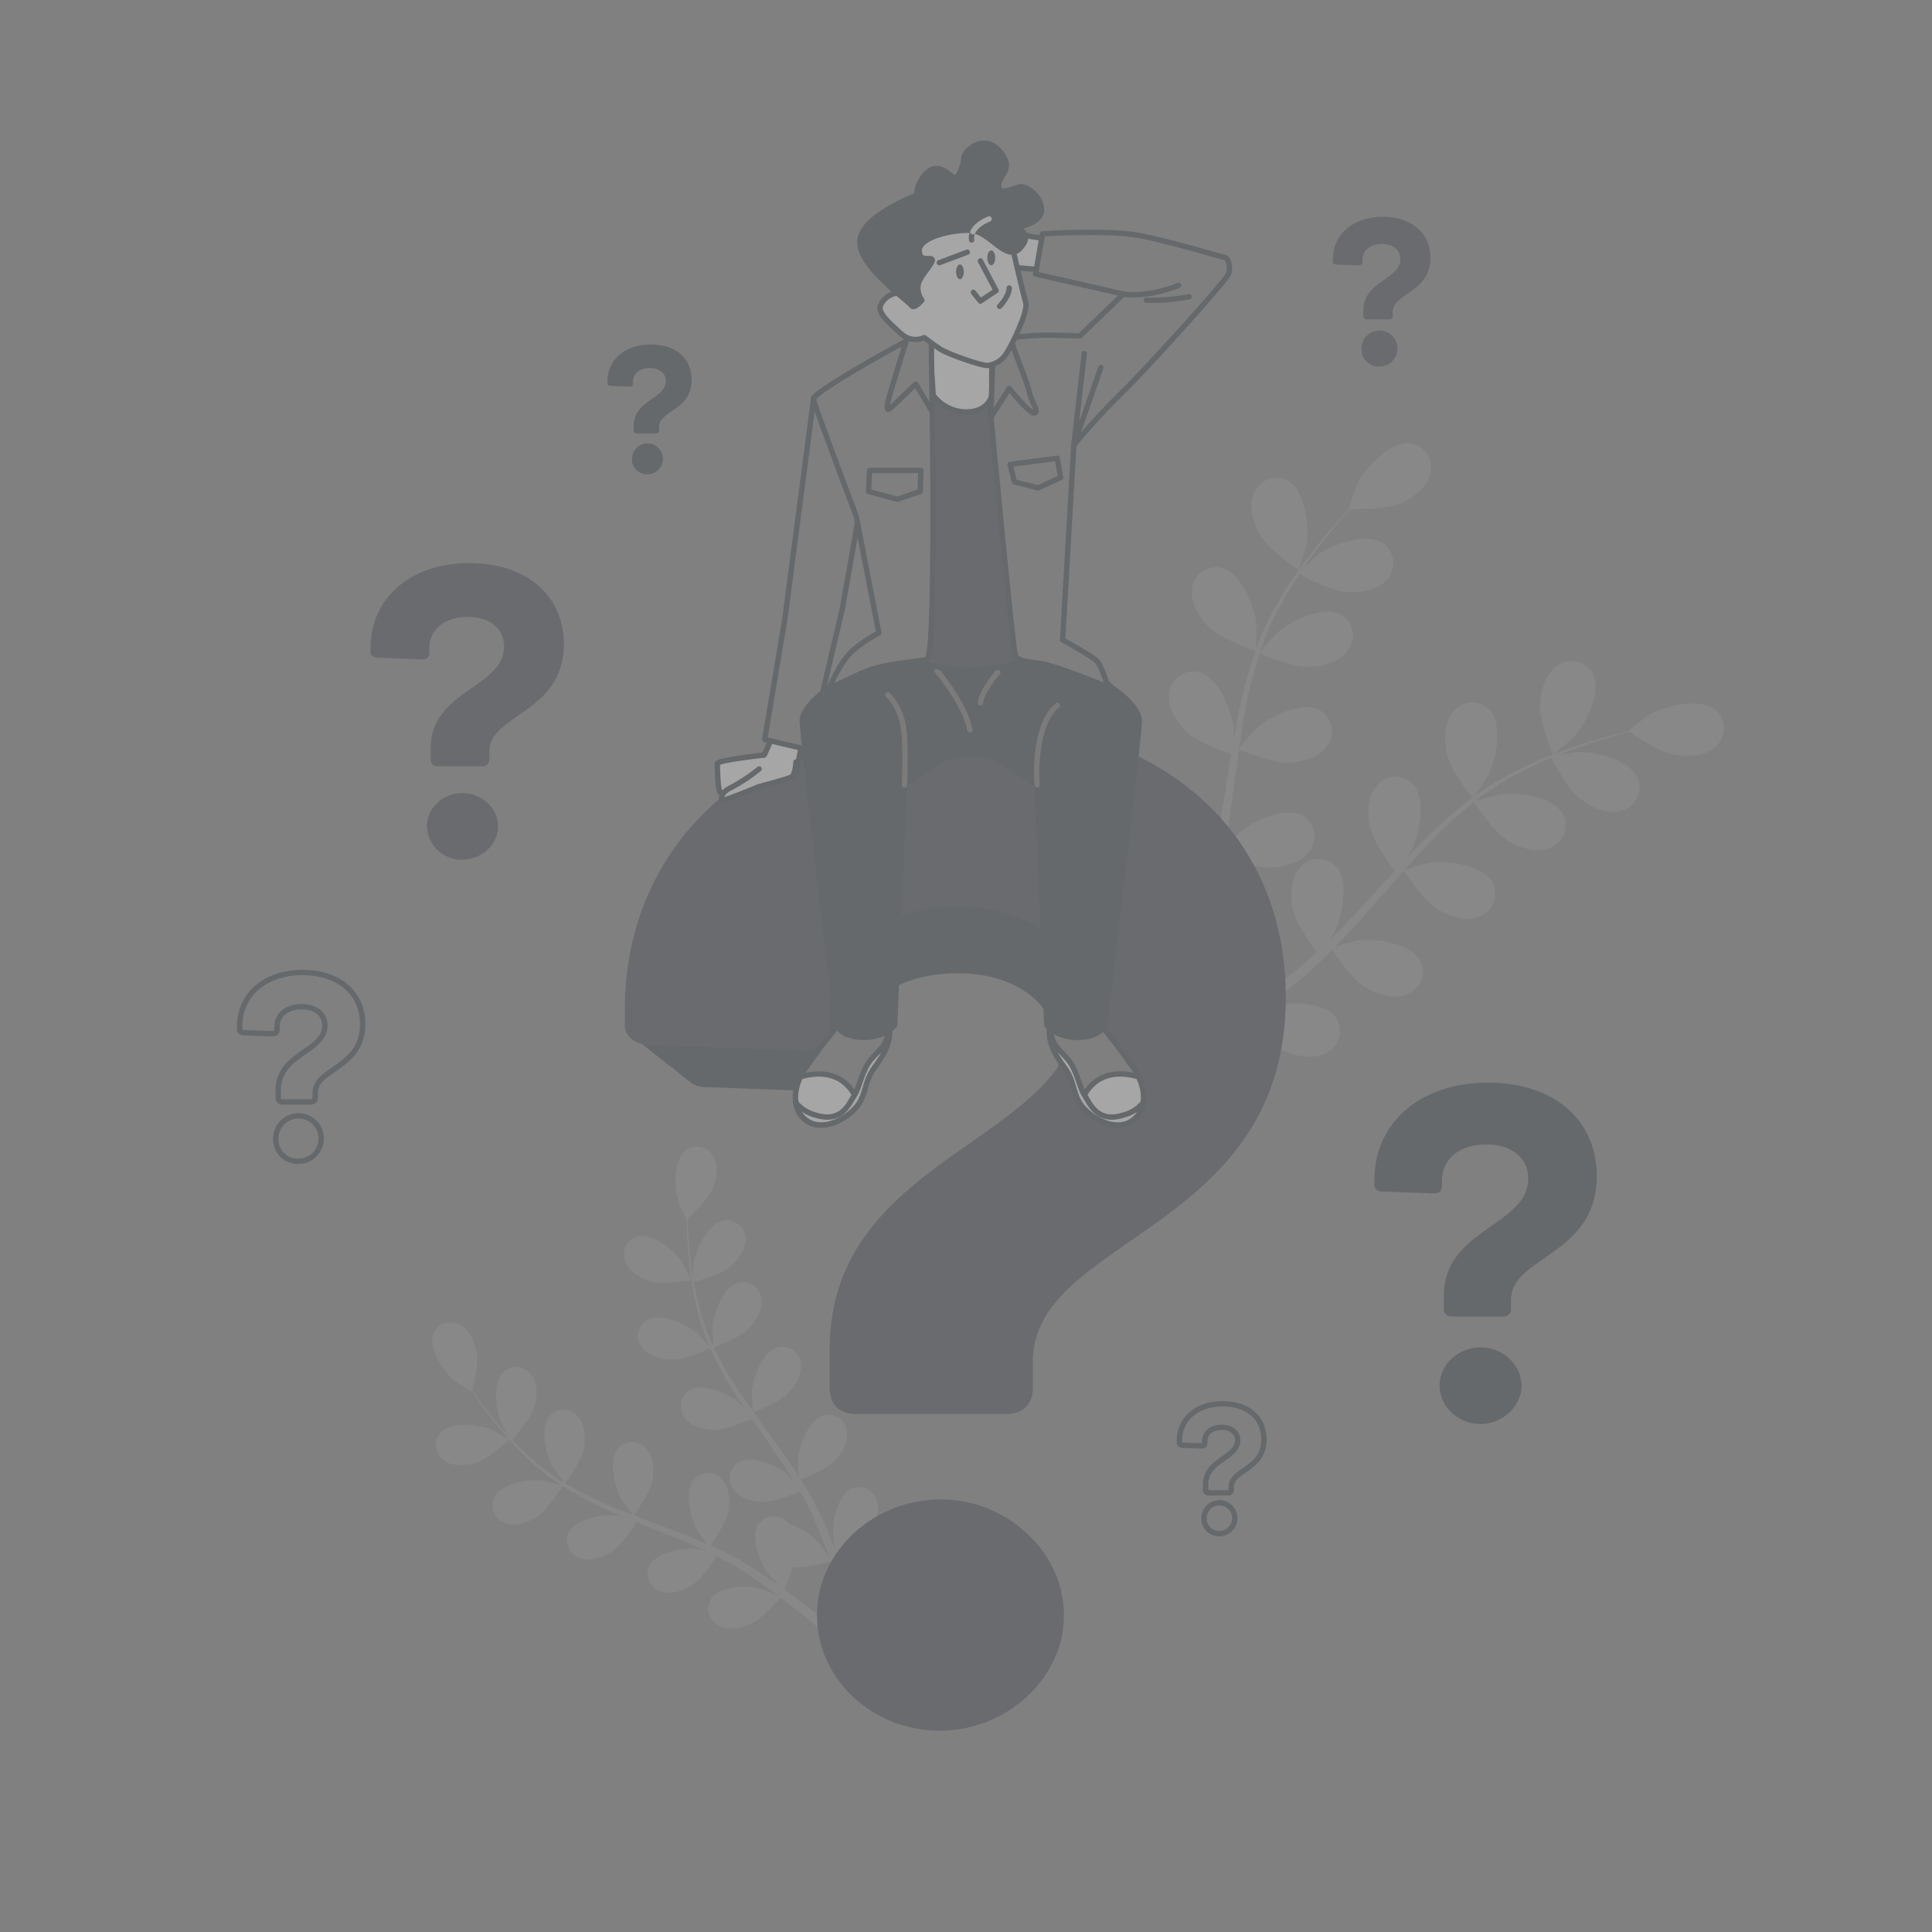 <svg width="361" height="361" viewBox="0 0 361 361" fill="none" xmlns="http://www.w3.org/2000/svg">
<rect x="0" y="0" width="361" height="361" fill="#808080" stroke="none"/>
<g opacity="0.3">
<path d="M89.167 273.263C91.333 272.541 95.174 269.01 95.174 269.003C95.174 268.996 92.084 267.205 91.874 267.118C89.441 266.093 84.135 265.544 82.207 267.79C81.902 268.172 81.68 268.613 81.556 269.086C81.431 269.559 81.407 270.052 81.485 270.535C81.562 271.017 81.74 271.479 82.006 271.889C82.272 272.299 82.621 272.649 83.03 272.916C84.734 274.129 87.29 273.869 89.167 273.263Z" fill="#9C9C9C"/>
<path d="M129.173 239.227C129.223 239.227 127.585 236.029 127.455 235.834C126.011 233.668 121.866 230.253 119.022 231.062C118.553 231.209 118.12 231.454 117.751 231.779C117.383 232.105 117.087 232.504 116.883 232.951C116.679 233.399 116.571 233.884 116.566 234.375C116.561 234.867 116.66 235.354 116.856 235.805C117.628 237.74 119.902 238.939 121.809 239.466C124.047 240.087 129.166 239.235 129.173 239.227Z" fill="#9C9C9C"/>
<path d="M100.495 283.306C102.358 282.085 104.928 278.006 105.13 277.681C107.461 279.156 109.887 280.473 112.394 281.623C113.838 282.302 115.339 282.945 116.841 283.566C116.119 283.378 115.462 283.226 115.397 283.212C112.776 282.865 107.513 283.739 106.249 286.41C106.051 286.861 105.951 287.349 105.954 287.842C105.958 288.335 106.065 288.822 106.27 289.27C106.474 289.718 106.771 290.119 107.141 290.445C107.511 290.77 107.945 291.014 108.415 291.161C110.379 291.883 112.747 290.937 114.43 289.854C116.112 288.771 118.365 285.313 118.949 284.396L120.682 285.118C123.462 286.222 126.234 287.284 128.927 288.468C129.873 288.872 130.79 289.313 131.714 289.739C131.065 289.58 130.523 289.45 130.436 289.443C127.816 289.096 122.559 289.97 121.289 292.641C121.091 293.092 120.99 293.579 120.994 294.072C120.997 294.564 121.105 295.05 121.309 295.498C121.514 295.946 121.811 296.345 122.18 296.671C122.55 296.996 122.984 297.239 123.455 297.385C125.426 298.107 127.823 297.161 129.469 296.078C131.115 294.995 133.18 291.876 133.888 290.793C134.812 291.262 135.743 291.731 136.624 292.237C137.216 292.591 137.815 292.887 138.393 293.276L140.111 294.381C141.173 295.103 142.277 295.883 143.303 296.634C144.025 297.154 144.689 297.659 145.367 298.164C144.429 297.753 142.573 296.973 142.407 296.93C139.873 296.208 134.537 296.258 132.884 298.706C132.619 299.12 132.445 299.586 132.372 300.072C132.299 300.558 132.33 301.054 132.462 301.528C132.594 302.002 132.825 302.442 133.139 302.82C133.453 303.199 133.844 303.507 134.285 303.724C136.119 304.713 138.617 304.164 140.429 303.341C142.4 302.439 145.483 298.951 145.83 298.511C146.949 299.356 148.032 300.186 149.035 300.987C151.967 303.305 154.407 305.392 156.255 307.023L157.699 305.709C155.764 304.078 153.179 301.955 150.068 299.601C148.934 298.742 147.707 297.839 146.458 296.93C147.124 295.596 147.712 294.224 148.219 292.822C150.436 293.045 154.609 291.897 155.151 291.746C155.62 293.067 156.06 294.359 156.457 295.58C157.598 299.067 158.472 302.078 159.114 304.467L160.732 303.023C160.06 300.792 159.194 298.07 158.118 295.002C157.649 293.659 157.122 292.237 156.558 290.778C157.057 290.497 161.071 288.157 162.334 286.396C163.482 284.793 164.5 282.432 163.88 280.432C163.748 279.959 163.52 279.519 163.208 279.14C162.896 278.761 162.508 278.451 162.069 278.231C161.63 278.012 161.15 277.886 160.66 277.864C160.169 277.841 159.68 277.922 159.223 278.1C156.501 279.262 155.418 284.482 155.656 287.111C155.656 287.269 156.017 288.937 156.248 289.999C156.017 289.399 155.8 288.822 155.526 288.215C155.049 287.002 154.537 285.811 153.995 284.526C153.707 283.912 153.425 283.298 153.129 282.677C152.833 282.057 152.486 281.428 152.161 280.793C151.389 279.349 150.53 277.905 149.627 276.461C150.689 276.042 154.421 274.497 155.808 273.082C157.194 271.667 158.551 269.472 158.233 267.429C158.178 266.941 158.02 266.47 157.77 266.048C157.52 265.625 157.184 265.259 156.783 264.975C156.383 264.691 155.927 264.495 155.445 264.399C154.963 264.303 154.467 264.309 153.988 264.418C151.1 265.14 149.259 270.151 149.1 272.786C149.1 272.945 149.187 274.851 149.259 275.898C148.71 275.046 148.169 274.194 147.591 273.349C145.916 270.916 144.14 268.505 142.386 266.093C141.844 265.371 141.317 264.613 140.79 263.869C141.165 263.725 145.642 261.985 147.194 260.404C148.573 258.96 149.938 256.794 149.627 254.743C149.57 254.255 149.412 253.784 149.161 253.362C148.91 252.939 148.573 252.574 148.172 252.29C147.771 252.006 147.315 251.809 146.833 251.713C146.351 251.617 145.854 251.624 145.375 251.733C142.487 252.455 140.646 257.465 140.487 260.101C140.487 260.303 140.617 263.039 140.689 263.711C139.519 262.072 138.371 260.433 137.303 258.772C135.846 256.539 134.539 254.211 133.389 251.805C133.563 251.74 138.241 249.942 139.83 248.317C141.209 246.873 142.573 244.707 142.263 242.664C142.207 242.176 142.049 241.706 141.799 241.283C141.549 240.86 141.213 240.495 140.812 240.211C140.412 239.927 139.956 239.73 139.474 239.634C138.993 239.538 138.496 239.545 138.017 239.653C135.129 240.375 133.288 245.386 133.13 248.021C133.13 248.195 133.223 250.281 133.296 251.27L133.137 251.314C132.038 248.863 131.164 246.319 130.523 243.711C130.155 242.267 129.881 240.888 129.642 239.538C130.545 239.292 134.696 238.13 136.27 236.823C137.844 235.516 139.389 233.553 139.31 231.466C139.306 230.975 139.199 230.49 138.995 230.043C138.792 229.595 138.497 229.196 138.13 228.87C137.762 228.544 137.33 228.299 136.862 228.15C136.394 228.002 135.899 227.953 135.411 228.008C132.487 228.419 130.083 233.184 129.635 235.791C129.635 235.928 129.52 237.394 129.469 238.462C129.375 237.848 129.26 237.22 129.18 236.628C128.87 234.412 128.718 232.368 128.595 230.556C128.538 229.524 128.509 228.585 128.487 227.712C129.245 226.99 132.292 224.102 133.086 222.275C133.88 220.448 134.35 217.943 133.317 216.123C133.089 215.688 132.771 215.306 132.385 215.001C131.998 214.697 131.552 214.477 131.075 214.357C130.599 214.236 130.102 214.217 129.617 214.302C129.133 214.386 128.671 214.571 128.263 214.846C125.852 216.564 125.917 221.899 126.718 224.419C126.79 224.636 128.256 227.914 128.299 227.878L128.343 227.834C128.343 228.672 128.343 229.574 128.4 230.563C128.48 232.383 128.581 234.441 128.848 236.672C129.109 239.075 129.509 241.462 130.047 243.819C130.636 246.466 131.462 249.054 132.516 251.552L132.559 251.639C131.996 250.982 130.357 249.198 130.213 249.076C128.22 247.343 123.346 245.17 120.827 246.7C120.413 246.965 120.06 247.315 119.79 247.726C119.521 248.137 119.341 248.6 119.263 249.085C119.184 249.57 119.209 250.066 119.336 250.541C119.462 251.016 119.687 251.459 119.996 251.841C121.253 253.509 123.758 254.065 125.736 254.072C127.96 254.072 132.35 252.086 132.704 251.906C133.834 254.423 135.132 256.861 136.588 259.205C137.425 260.57 138.313 261.927 139.223 263.27C138.718 262.721 138.263 262.23 138.191 262.165C136.198 260.44 131.325 258.259 128.805 259.79C128.391 260.055 128.038 260.405 127.768 260.816C127.499 261.227 127.319 261.69 127.241 262.175C127.162 262.66 127.187 263.156 127.314 263.631C127.44 264.106 127.665 264.549 127.974 264.931C129.224 266.606 131.736 267.154 133.714 267.162C135.693 267.169 139.49 265.544 140.487 265.104C140.84 265.617 141.209 266.136 141.548 266.649C143.252 269.097 144.963 271.544 146.602 273.985C147.172 274.851 147.699 275.717 148.227 276.584C147.779 276.093 147.396 275.688 147.331 275.631C145.339 273.898 140.465 271.725 137.945 273.255C137.532 273.521 137.18 273.871 136.911 274.282C136.642 274.693 136.463 275.157 136.385 275.642C136.308 276.127 136.333 276.623 136.46 277.097C136.587 277.572 136.813 278.014 137.122 278.396C138.371 280.064 140.884 280.62 142.855 280.627C144.826 280.634 148.27 279.183 149.454 278.649C149.974 279.551 150.494 280.454 150.948 281.356C151.252 281.977 151.584 282.555 151.844 283.197C152.104 283.84 152.4 284.454 152.667 285.067C153.151 286.28 153.649 287.522 154.111 288.713C154.421 289.536 154.703 290.331 154.984 291.125C154.436 290.258 153.309 288.591 153.201 288.461C151.628 286.743 149.638 285.46 147.425 284.735C147.261 284.535 147.077 284.351 146.876 284.186C146.507 283.863 146.073 283.621 145.604 283.476C145.135 283.331 144.641 283.287 144.153 283.345C143.666 283.404 143.196 283.564 142.775 283.816C142.353 284.068 141.989 284.406 141.707 284.807C140.075 287.277 142.053 292.229 143.707 294.294C143.801 294.417 145.006 295.616 145.779 296.359L144.147 295.298C143.086 294.576 141.981 293.854 140.84 293.067L139.1 291.998C138.523 291.63 137.873 291.313 137.252 290.966C135.808 290.186 134.299 289.464 132.769 288.8C133.418 287.869 135.657 284.526 136.054 282.576C136.451 280.627 136.357 278.071 134.963 276.519C134.647 276.143 134.255 275.838 133.813 275.624C133.371 275.41 132.889 275.291 132.398 275.276C131.907 275.26 131.418 275.348 130.963 275.533C130.508 275.719 130.098 275.998 129.758 276.353C127.772 278.519 128.978 283.739 130.292 286.028C130.379 286.172 131.505 287.703 132.148 288.533C131.223 288.129 130.299 287.717 129.353 287.334C126.61 286.23 123.801 285.168 121.007 284.15C120.148 283.833 119.296 283.501 118.444 283.176C118.682 282.851 121.455 278.93 121.874 276.75C122.249 274.815 122.184 272.245 120.783 270.692C120.467 270.317 120.075 270.012 119.633 269.798C119.191 269.584 118.708 269.465 118.218 269.449C117.727 269.433 117.238 269.521 116.783 269.707C116.328 269.892 115.918 270.172 115.578 270.526C113.592 272.692 114.798 277.912 116.119 280.201C116.213 280.374 117.845 282.576 118.285 283.089C116.408 282.367 114.545 281.645 112.733 280.844C110.287 279.784 107.913 278.564 105.629 277.19C105.737 277.039 108.654 272.959 109.08 270.728C109.448 268.793 109.383 266.223 107.989 264.671C107.673 264.295 107.281 263.99 106.839 263.776C106.397 263.562 105.915 263.443 105.424 263.428C104.933 263.412 104.444 263.5 103.989 263.685C103.534 263.871 103.124 264.15 102.784 264.505C100.798 266.671 102.004 271.891 103.318 274.18C103.405 274.331 104.647 276.013 105.26 276.8L105.145 276.923C102.88 275.482 100.749 273.842 98.777 272.021C97.672 271.032 96.676 270.028 95.73 269.024C96.351 268.302 99.152 265.075 99.766 263.104C100.38 261.133 100.56 258.657 99.347 256.967C99.072 256.56 98.714 256.215 98.297 255.955C97.88 255.695 97.413 255.526 96.927 255.458C96.44 255.39 95.944 255.425 95.472 255.56C95 255.696 94.561 255.929 94.185 256.245C91.975 258.209 92.604 263.508 93.658 265.927C93.716 266.057 94.452 267.328 95.001 268.245C94.582 267.79 94.141 267.328 93.744 266.88C92.3 265.205 91.008 263.581 89.911 262.129C89.29 261.299 88.748 260.541 88.243 259.826C88.496 258.815 89.448 254.736 89.088 252.751C88.727 250.765 87.745 248.419 85.882 247.494C85.452 247.258 84.977 247.115 84.488 247.074C83.999 247.033 83.507 247.096 83.044 247.258C82.581 247.42 82.157 247.678 81.8 248.015C81.443 248.352 81.161 248.76 80.972 249.213C79.911 251.971 82.907 256.382 84.958 258.043C85.138 258.187 88.171 260.108 88.185 260.057C88.186 260.036 88.186 260.014 88.185 259.992C88.654 260.714 89.167 261.436 89.737 262.245C90.806 263.689 92.033 265.378 93.484 267.089C95.03 268.952 96.681 270.723 98.43 272.396C100.383 274.263 102.497 275.954 104.748 277.45L104.834 277.501C104.004 277.262 101.65 276.678 101.463 276.656C98.842 276.309 93.586 277.183 92.315 279.854C92.117 280.306 92.016 280.794 92.02 281.287C92.023 281.779 92.131 282.266 92.335 282.714C92.54 283.163 92.836 283.563 93.206 283.889C93.576 284.215 94.01 284.459 94.481 284.605C96.452 285.313 98.849 284.396 100.495 283.306Z" fill="#9C9C9C"/>
<path d="M235.574 100.149C237.119 102.733 242.686 106.524 242.693 106.524C242.7 106.524 244.079 102.098 244.137 101.802C244.729 98.43 243.892 91.557 240.527 89.766C239.955 89.484 239.331 89.326 238.694 89.301C238.057 89.276 237.421 89.386 236.83 89.623C236.238 89.86 235.702 90.219 235.258 90.677C234.815 91.134 234.472 91.68 234.253 92.279C233.206 94.791 234.26 97.954 235.574 100.149Z" fill="#9C9C9C"/>
<path d="M290.165 140.97C290.165 141.035 293.775 138.039 293.969 137.823C296.33 135.332 299.421 129.159 297.579 125.772C297.258 125.222 296.824 124.745 296.306 124.373C295.789 124 295.198 123.742 294.574 123.613C293.949 123.484 293.304 123.488 292.681 123.625C292.059 123.762 291.472 124.029 290.959 124.408C288.728 125.946 287.869 129.166 287.746 131.722C287.609 134.725 290.165 140.963 290.165 140.97Z" fill="#9C9C9C"/>
<path d="M226.123 117.383C228.21 119.383 234.116 121.462 234.585 121.621C233.394 124.997 232.429 128.448 231.697 131.953C231.257 133.989 230.874 136.061 230.52 138.14C230.52 137.166 230.52 136.292 230.52 136.169C230.202 132.761 227.582 126.35 223.834 125.52C223.208 125.398 222.563 125.409 221.942 125.553C221.32 125.697 220.736 125.971 220.227 126.355C219.718 126.74 219.296 127.228 218.988 127.787C218.681 128.346 218.494 128.963 218.441 129.599C218.123 132.292 219.986 135.065 221.834 136.819C223.683 138.573 228.708 140.494 230.036 140.97C229.906 141.765 229.769 142.566 229.646 143.36C229.047 147.194 228.47 151.021 227.784 154.761C227.545 156.075 227.257 157.367 226.975 158.659C226.975 157.793 226.975 157.064 226.975 156.956C226.657 153.541 224.037 147.136 220.289 146.299C219.663 146.178 219.018 146.191 218.397 146.335C217.776 146.48 217.192 146.755 216.684 147.14C216.176 147.526 215.755 148.014 215.448 148.573C215.141 149.132 214.956 149.75 214.903 150.385C214.586 153.071 216.441 155.844 218.289 157.605C220.138 159.367 224.679 161.085 226.231 161.663C225.907 162.977 225.582 164.291 225.206 165.547C224.925 166.399 224.722 167.237 224.398 168.082L223.488 170.572C222.86 172.132 222.217 173.749 221.56 175.265C221.112 176.312 220.665 177.309 220.217 178.312C220.47 177.006 220.939 174.435 220.939 174.219C221.141 170.796 219.495 164.067 215.943 162.667C215.342 162.451 214.702 162.365 214.066 162.413C213.43 162.462 212.81 162.644 212.249 162.948C211.688 163.252 211.197 163.67 210.808 164.177C210.419 164.683 210.142 165.266 209.994 165.887C209.272 168.493 210.716 171.518 212.246 173.547C213.965 175.785 219.257 178.644 219.921 178.998C219.199 180.652 218.434 182.262 217.712 183.763C215.618 188.146 213.683 191.828 212.152 194.651L214.239 196.139C215.755 193.251 217.69 189.344 219.77 184.724C220.535 183.041 221.322 181.229 222.109 179.359C223.987 179.823 225.892 180.173 227.813 180.406C228.174 183.294 230.823 188.233 231.17 188.868C229.632 189.843 228.13 190.774 226.693 191.626C222.614 194.081 219.026 196.059 216.217 197.554L218.492 199.178C221.127 197.691 224.318 195.814 227.878 193.568C229.444 192.586 231.098 191.503 232.78 190.377C233.278 190.926 237.394 195.33 240 196.427C242.361 197.416 245.639 198.03 247.985 196.666C248.548 196.366 249.041 195.951 249.433 195.447C249.824 194.944 250.105 194.363 250.257 193.744C250.409 193.125 250.429 192.48 250.315 191.853C250.201 191.225 249.956 190.629 249.595 190.103C247.343 186.991 240.426 187.128 237.162 188.189C236.975 188.254 234.96 189.164 233.704 189.763C234.39 189.301 235.061 188.854 235.762 188.37C237.155 187.417 238.52 186.428 239.986 185.373L242.079 183.749C242.801 183.215 243.473 182.572 244.18 181.98C245.79 180.579 247.357 179.092 248.895 177.533C249.733 178.746 252.765 183.027 254.953 184.37C257.14 185.713 260.288 186.81 262.808 185.814C263.41 185.603 263.96 185.267 264.424 184.828C264.887 184.39 265.253 183.859 265.498 183.27C265.742 182.681 265.86 182.046 265.843 181.409C265.826 180.771 265.675 180.144 265.4 179.569C263.645 176.154 256.779 175.237 253.4 175.793C253.191 175.829 250.808 176.515 249.509 176.89C250.426 175.959 251.35 175.027 252.245 174.045C254.844 171.23 257.386 168.269 259.927 165.381C260.707 164.486 261.501 163.605 262.281 162.724C262.577 163.158 266.064 168.32 268.519 169.829C270.685 171.165 273.855 172.269 276.382 171.273C276.983 171.061 277.533 170.724 277.995 170.286C278.458 169.847 278.823 169.316 279.067 168.727C279.311 168.138 279.428 167.504 279.411 166.866C279.393 166.229 279.242 165.603 278.966 165.028C277.212 161.612 270.346 160.696 266.967 161.251C266.714 161.288 263.284 162.262 262.425 162.551C264.158 160.602 265.898 158.674 267.696 156.84C270.106 154.356 272.674 152.032 275.385 149.88C275.522 150.082 279.14 155.49 281.652 157.035C283.818 158.371 286.988 159.468 289.515 158.479C290.116 158.267 290.666 157.931 291.129 157.492C291.591 157.053 291.956 156.522 292.2 155.933C292.444 155.344 292.561 154.71 292.544 154.073C292.526 153.435 292.375 152.809 292.099 152.234C290.345 148.819 283.479 147.902 280.1 148.465C279.876 148.465 277.27 149.237 276.035 149.613L275.934 149.418C278.723 147.327 281.692 145.488 284.807 143.923C286.511 143.043 288.186 142.299 289.861 141.606C290.432 142.682 293.096 147.57 295.204 149.209C297.312 150.847 300.258 152.219 302.857 151.512C303.478 151.367 304.061 151.093 304.569 150.708C305.077 150.323 305.498 149.836 305.805 149.277C306.113 148.719 306.299 148.102 306.352 147.467C306.405 146.832 306.324 146.193 306.113 145.591C304.742 141.981 298.027 140.335 294.605 140.537C294.417 140.537 292.533 140.862 291.168 141.1C291.89 140.804 292.684 140.48 293.406 140.205C296.121 139.173 298.662 138.393 300.93 137.721C302.215 137.346 303.392 136.999 304.489 136.754C305.601 137.519 310.113 140.545 312.698 141.014C315.283 141.483 318.554 141.368 320.546 139.534C321.031 139.119 321.422 138.607 321.696 138.031C321.969 137.455 322.118 136.828 322.133 136.19C322.148 135.553 322.029 134.919 321.783 134.331C321.537 133.743 321.17 133.213 320.705 132.776C317.817 130.227 311.11 131.844 308.157 133.577C307.897 133.729 304.179 136.537 304.236 136.581L304.301 136.624C303.24 136.87 302.099 137.151 300.857 137.476C298.583 138.104 296.005 138.833 293.262 139.808C290.292 140.843 287.385 142.048 284.555 143.418C281.378 144.929 278.341 146.716 275.479 148.761L275.385 148.84C276.049 147.938 277.84 145.353 277.955 145.136C279.573 142.111 280.923 135.324 278.259 132.559C277.802 132.114 277.257 131.77 276.659 131.549C276.061 131.328 275.423 131.234 274.787 131.275C274.151 131.316 273.53 131.49 272.965 131.786C272.4 132.082 271.904 132.493 271.508 132.992C269.761 135.065 269.782 138.4 270.346 140.898C270.981 143.714 274.757 148.703 275.06 149.1C272.202 151.256 269.491 153.601 266.945 156.118C265.45 157.562 263.999 159.093 262.555 160.631C263.111 159.829 263.595 159.107 263.653 158.999C265.27 155.981 266.62 149.187 263.956 146.429C263.501 145.982 262.957 145.636 262.359 145.413C261.762 145.191 261.124 145.097 260.487 145.138C259.851 145.179 259.23 145.354 258.666 145.651C258.102 145.948 257.606 146.361 257.212 146.862C255.458 148.927 255.48 152.263 256.043 154.761C256.606 157.259 259.754 161.62 260.599 162.746L258.952 164.529C256.339 167.417 253.747 170.269 251.112 173.006C250.187 173.973 249.234 174.89 248.289 175.814C248.779 175.092 249.191 174.5 249.242 174.37C250.859 171.352 252.209 164.558 249.545 161.8C249.089 161.354 248.545 161.008 247.947 160.786C247.349 160.563 246.711 160.469 246.075 160.509C245.438 160.549 244.817 160.723 244.252 161.019C243.687 161.315 243.19 161.726 242.794 162.226C241.047 164.298 241.069 167.634 241.632 170.132C242.195 172.63 245.032 176.565 246.036 177.915C245.04 178.825 244.043 179.742 243.032 180.587C242.31 181.143 241.697 181.727 240.96 182.254L238.83 183.828C237.444 184.789 236.015 185.778 234.635 186.68C233.675 187.308 232.758 187.893 231.827 188.485C232.766 187.532 234.556 185.633 234.715 185.46C236.432 182.98 237.486 180.102 237.776 177.099C237.98 176.832 238.159 176.547 238.31 176.247C238.613 175.686 238.794 175.067 238.842 174.431C238.89 173.795 238.804 173.156 238.589 172.555C238.373 171.955 238.034 171.406 237.593 170.945C237.152 170.484 236.619 170.121 236.029 169.879C232.419 168.529 226.737 172.457 224.607 175.143C224.477 175.302 223.307 177.172 222.585 178.363C222.903 177.598 223.221 176.861 223.538 176.067C224.174 174.507 224.766 172.933 225.401 171.237C225.683 170.406 225.971 169.569 226.253 168.724C226.535 167.879 226.766 166.977 227.033 166.096C227.603 164.031 228.08 161.923 228.513 159.779C229.878 160.335 234.765 162.233 237.336 162.147C239.906 162.06 243.112 161.237 244.693 159.02C245.077 158.512 245.35 157.928 245.494 157.306C245.638 156.685 245.649 156.04 245.527 155.415C245.405 154.789 245.153 154.195 244.786 153.673C244.42 153.152 243.948 152.713 243.401 152.385C240.058 150.501 233.827 153.526 231.314 155.851C231.155 156.003 229.538 157.873 228.672 158.919C228.917 157.634 229.177 156.349 229.394 155.035C230 151.245 230.498 147.396 231.018 143.555C231.17 142.378 231.343 141.209 231.509 140.039C231.993 140.241 237.755 142.624 240.635 142.523C243.191 142.436 246.411 141.613 247.985 139.397C248.37 138.888 248.643 138.305 248.788 137.684C248.932 137.063 248.944 136.418 248.823 135.792C248.701 135.166 248.45 134.573 248.084 134.051C247.718 133.529 247.247 133.089 246.7 132.761C243.35 130.884 237.119 133.902 234.607 136.234C234.419 136.407 232.094 139.122 231.538 139.844C231.906 137.267 232.26 134.696 232.78 132.177C233.428 128.772 234.293 125.413 235.372 122.119C235.596 122.213 241.596 124.733 244.549 124.632C247.104 124.538 250.325 123.722 251.899 121.505C252.283 120.996 252.557 120.412 252.701 119.791C252.846 119.169 252.857 118.524 252.736 117.898C252.615 117.271 252.363 116.677 251.998 116.155C251.632 115.632 251.16 115.192 250.613 114.863C247.263 112.986 241.04 116.004 238.52 118.336C238.354 118.487 236.585 120.545 235.762 121.541L235.574 121.433C236.732 118.153 238.182 114.982 239.906 111.961C240.845 110.285 241.827 108.733 242.794 107.246C243.863 107.831 248.779 110.437 251.458 110.646C254.014 110.834 257.314 110.372 259.111 108.343C259.549 107.88 259.884 107.329 260.095 106.728C260.307 106.126 260.388 105.487 260.336 104.851C260.284 104.216 260.098 103.598 259.791 103.039C259.484 102.481 259.063 101.992 258.555 101.607C255.436 99.369 248.917 101.686 246.159 103.73C246.014 103.838 244.614 105.13 243.61 106.091C244.065 105.426 244.527 104.733 244.982 104.105C246.671 101.751 248.368 99.694 249.877 97.882C250.751 96.864 251.559 95.954 252.317 95.116C253.667 95.116 259.104 95.174 261.516 94.142C263.927 93.109 266.57 91.203 267.248 88.575C267.424 87.961 267.468 87.316 267.377 86.684C267.287 86.052 267.064 85.446 266.723 84.905C266.382 84.365 265.932 83.903 265.4 83.548C264.868 83.194 264.268 82.956 263.638 82.85C259.841 82.301 255.119 87.369 253.61 90.445C253.48 90.712 251.927 95.109 251.992 95.109H252.079C251.357 95.903 250.527 96.762 249.675 97.723C248.122 99.499 246.375 101.528 244.621 103.852C242.707 106.345 240.94 108.946 239.328 111.643C237.513 114.655 235.969 117.823 234.715 121.108L234.672 121.231C234.737 120.105 234.794 116.964 234.773 116.719C234.455 113.303 231.834 106.899 228.087 106.069C227.461 105.948 226.817 105.961 226.196 106.105C225.576 106.25 224.992 106.523 224.484 106.908C223.976 107.293 223.555 107.78 223.248 108.338C222.94 108.897 222.754 109.513 222.701 110.148C222.419 112.841 224.275 115.614 226.123 117.383Z" fill="#9C9C9C"/>
<path d="M269.79 244.476V242.058C269.79 229.603 285.558 229.062 285.558 220.196C285.558 216.347 282.425 213.835 277.76 213.835C272.656 213.835 269.429 216.614 269.429 220.557V221.546C269.429 222.528 268.894 222.99 267.905 222.99L258.324 222.629C257.429 222.629 256.801 222.181 256.801 221.56V220.571C256.801 209.741 265.4 202.297 278.035 202.297C290.395 202.297 298.366 209.286 298.366 219.762C298.366 234.636 282.331 234.729 282.331 242.866V244.476C282.355 244.682 282.332 244.891 282.264 245.087C282.197 245.283 282.085 245.461 281.938 245.608C281.792 245.754 281.614 245.866 281.418 245.934C281.222 246.002 281.013 246.024 280.807 246H271.313C271.107 246.024 270.898 246.002 270.702 245.934C270.506 245.866 270.328 245.754 270.182 245.608C270.035 245.461 269.924 245.283 269.856 245.087C269.788 244.891 269.765 244.682 269.79 244.476ZM268.981 258.916C268.981 254.974 272.475 251.747 276.685 251.747C280.721 251.747 284.302 254.974 284.302 258.916C284.302 262.859 280.692 266.086 276.598 266.086C272.504 266.086 268.981 262.844 268.981 258.902V258.916Z" fill="#263238"/>
<path d="M80.481 141.88V139.779C80.481 128.949 94.199 128.494 94.199 120.791C94.199 117.441 91.477 115.267 87.434 115.267C82.994 115.267 80.214 117.679 80.214 121.101V121.96C80.214 122.812 79.752 123.202 78.893 123.202L70.568 122.892C69.788 122.892 69.247 122.502 69.247 121.96V121.101C69.247 111.715 76.712 105.217 87.687 105.217C98.423 105.217 105.354 111.289 105.354 120.379C105.354 133.296 91.419 133.375 91.419 140.458V141.859C91.44 142.037 91.42 142.218 91.361 142.388C91.302 142.558 91.206 142.712 91.079 142.839C90.951 142.966 90.797 143.063 90.627 143.122C90.458 143.181 90.277 143.201 90.098 143.18H81.802C81.626 143.2 81.447 143.181 81.279 143.123C81.111 143.065 80.958 142.97 80.831 142.846C80.705 142.721 80.608 142.57 80.547 142.403C80.486 142.236 80.464 142.057 80.481 141.88ZM79.759 154.407C79.759 150.985 82.791 148.183 86.445 148.183C89.947 148.183 93.066 150.985 93.066 154.407C93.066 157.829 89.947 160.631 86.373 160.631C84.675 160.673 83.029 160.043 81.794 158.877C80.559 157.711 79.835 156.104 79.781 154.407H79.759Z" fill="#363A46"/>
<path d="M254.743 59.031V57.969C254.743 52.504 261.66 52.266 261.66 48.374C261.66 46.684 260.281 45.58 258.238 45.58C255.999 45.58 254.584 46.8 254.584 48.533V48.966C254.584 49.399 254.346 49.594 253.913 49.594L249.711 49.435C249.314 49.435 249.039 49.24 249.039 48.966V48.533C249.039 43.775 252.815 40.511 258.36 40.511C263.783 40.511 267.284 43.58 267.284 48.179C267.284 54.677 260.245 54.742 260.245 58.287V59.009C260.255 59.099 260.245 59.191 260.215 59.277C260.185 59.363 260.136 59.441 260.071 59.505C260.006 59.569 259.928 59.617 259.842 59.647C259.755 59.676 259.664 59.685 259.573 59.673H255.407C255.319 59.684 255.23 59.676 255.146 59.648C255.062 59.62 254.985 59.573 254.921 59.511C254.857 59.45 254.808 59.375 254.777 59.291C254.746 59.208 254.735 59.119 254.743 59.031ZM254.389 65.363C254.343 64.688 254.501 64.014 254.842 63.43C255.184 62.846 255.693 62.378 256.304 62.087C256.915 61.796 257.6 61.696 258.268 61.8C258.937 61.903 259.559 62.205 260.054 62.667C260.549 63.129 260.893 63.728 261.042 64.389C261.191 65.049 261.138 65.738 260.89 66.368C260.642 66.997 260.21 67.538 259.651 67.919C259.092 68.299 258.431 68.503 257.754 68.503C257.327 68.519 256.9 68.45 256.5 68.3C256.099 68.15 255.732 67.923 255.42 67.632C255.107 67.34 254.855 66.989 254.678 66.6C254.502 66.21 254.403 65.79 254.389 65.363Z" fill="#363A46"/>
<path d="M51.984 205.048V203.712C51.984 196.824 60.706 196.528 60.706 191.619C60.706 189.489 58.973 188.103 56.374 188.103C53.551 188.103 51.767 189.641 51.767 191.821V192.362C51.767 192.911 51.471 193.157 50.922 193.157L45.623 192.962C45.125 192.962 44.778 192.709 44.778 192.362V191.821C44.778 185.828 49.536 181.713 56.525 181.713C63.363 181.713 67.767 185.576 67.767 191.373C67.767 199.597 58.901 199.647 58.901 204.16V205.048C58.915 205.162 58.903 205.278 58.865 205.387C58.828 205.496 58.766 205.595 58.684 205.676C58.603 205.758 58.504 205.82 58.395 205.857C58.286 205.895 58.17 205.907 58.056 205.893H52.814C52.701 205.904 52.587 205.89 52.48 205.852C52.373 205.813 52.276 205.751 52.196 205.67C52.116 205.589 52.056 205.491 52.019 205.383C51.982 205.276 51.97 205.161 51.984 205.048ZM51.536 213.026C51.48 212.175 51.681 211.328 52.113 210.593C52.545 209.858 53.188 209.27 53.959 208.906C54.73 208.542 55.592 208.418 56.434 208.551C57.276 208.684 58.059 209.067 58.68 209.651C59.301 210.235 59.732 210.993 59.917 211.825C60.102 212.657 60.031 213.526 59.715 214.318C59.4 215.109 58.853 215.788 58.146 216.264C57.439 216.741 56.605 216.994 55.753 216.99C54.666 217.025 53.61 216.627 52.817 215.884C52.023 215.141 51.558 214.113 51.522 213.026H51.536Z" stroke="#263238" stroke-miterlimit="10"/>
<path d="M118.408 80.416V79.499C118.408 74.763 124.408 74.554 124.408 71.182C124.408 69.738 123.216 68.763 121.44 68.763C119.498 68.763 118.271 69.817 118.271 71.319V71.695C118.271 72.07 118.069 72.236 117.693 72.236L114.083 72.099C113.744 72.099 113.505 71.933 113.505 71.695V71.319C113.505 67.197 116.776 64.366 121.577 64.366C126.379 64.366 129.238 67.023 129.238 71.009C129.238 76.669 123.137 76.705 123.137 79.803V80.416C123.146 80.494 123.138 80.574 123.112 80.648C123.086 80.722 123.044 80.79 122.988 80.845C122.933 80.901 122.865 80.943 122.791 80.969C122.717 80.995 122.637 81.003 122.559 80.994H118.949C118.874 80.998 118.799 80.985 118.729 80.957C118.659 80.928 118.597 80.885 118.545 80.83C118.494 80.775 118.455 80.71 118.431 80.638C118.407 80.567 118.399 80.491 118.408 80.416ZM118.105 85.903C118.073 85.327 118.215 84.754 118.512 84.258C118.81 83.763 119.249 83.368 119.773 83.125C120.297 82.882 120.882 82.801 121.452 82.894C122.023 82.987 122.552 83.249 122.972 83.646C123.392 84.043 123.683 84.556 123.808 85.12C123.933 85.684 123.886 86.273 123.673 86.81C123.459 87.347 123.09 87.808 122.612 88.133C122.135 88.458 121.57 88.632 120.993 88.633C120.247 88.658 119.522 88.386 118.976 87.877C118.431 87.368 118.109 86.664 118.083 85.918L118.105 85.903Z" fill="#263238"/>
<path d="M225.264 278.353V277.436C225.264 272.699 231.264 272.497 231.264 269.118C231.264 267.674 230.072 266.7 228.296 266.7C226.354 266.7 225.127 267.754 225.127 269.255V269.631C225.127 270.006 224.925 270.18 224.549 270.18L220.939 270.042C220.6 270.042 220.361 269.869 220.361 269.631V269.255C220.361 265.133 223.632 262.303 228.433 262.303C233.235 262.303 236.173 264.96 236.173 268.952C236.173 274.606 230.072 274.642 230.072 277.739V278.353C230.081 278.431 230.073 278.51 230.047 278.585C230.021 278.66 229.979 278.727 229.924 278.784C229.868 278.84 229.801 278.883 229.727 278.909C229.653 278.936 229.573 278.946 229.495 278.937H225.885C225.803 278.953 225.719 278.949 225.639 278.926C225.559 278.902 225.486 278.86 225.425 278.803C225.365 278.746 225.318 278.676 225.29 278.597C225.262 278.519 225.253 278.435 225.264 278.353ZM224.961 283.84C224.929 283.263 225.071 282.69 225.368 282.194C225.666 281.699 226.105 281.304 226.629 281.061C227.153 280.818 227.738 280.738 228.308 280.831C228.879 280.923 229.408 281.185 229.828 281.582C230.248 281.979 230.539 282.493 230.664 283.057C230.789 283.621 230.742 284.209 230.529 284.746C230.315 285.283 229.946 285.744 229.468 286.069C228.991 286.394 228.426 286.568 227.849 286.569C227.105 286.587 226.385 286.309 225.846 285.798C225.306 285.287 224.99 284.583 224.968 283.84H224.961Z" stroke="#263238" stroke-miterlimit="10"/>
<path d="M179.821 134.87C142.588 134.87 117.238 156.782 117.238 188.738V191.626C117.245 192.103 117.375 192.571 117.615 192.983C117.856 193.395 118.198 193.739 118.61 193.98C118.766 194.13 118.935 194.265 119.116 194.384C119.272 194.536 119.444 194.672 119.628 194.788C119.785 194.941 119.956 195.076 120.141 195.193C120.296 195.346 120.468 195.482 120.653 195.597C120.807 195.749 120.977 195.885 121.159 196.001C121.315 196.156 121.487 196.294 121.671 196.413C121.83 196.563 122.001 196.698 122.184 196.817C122.341 196.969 122.513 197.104 122.697 197.222C122.851 197.373 123.02 197.509 123.202 197.626C123.372 197.789 123.558 197.935 123.758 198.059C123.905 198.193 124.062 198.316 124.227 198.427C124.386 198.577 124.557 198.713 124.74 198.832C124.896 198.982 125.065 199.117 125.245 199.236C125.404 199.386 125.575 199.521 125.758 199.64C125.915 199.792 126.087 199.927 126.271 200.045C126.425 200.196 126.594 200.332 126.776 200.449C126.933 200.601 127.105 200.736 127.289 200.853C127.443 201.005 127.612 201.14 127.794 201.258C127.952 201.408 128.124 201.543 128.307 201.662C128.461 201.813 128.63 201.949 128.812 202.066C129.646 202.8 130.735 203.179 131.844 203.12L155.064 203.987C157.454 203.987 158.753 202.904 158.753 200.514V198.131C158.753 188.579 166.565 181.857 178.969 181.857C190.254 181.857 197.85 187.929 197.85 197.265C197.85 198.329 197.748 199.39 197.546 200.434C185.893 215.712 155.562 222.448 155.562 252.101V259.234C155.562 262.122 157.143 263.718 160.053 263.718H188.009C190.897 263.718 192.5 262.137 192.5 259.234V254.476C192.5 230.448 239.769 230.181 239.769 186.348C239.769 155.461 216.261 134.87 179.821 134.87Z" fill="#263238"/>
<path d="M155.526 259.249V252.115C155.526 215.409 202.001 213.849 202.001 187.684C202.001 176.327 192.76 168.912 179.027 168.912C163.973 168.912 154.479 177.099 154.479 188.716V191.604C154.479 194.492 152.891 195.835 149.988 195.835L121.729 194.774C119.094 194.774 117.246 193.453 117.246 191.604V188.716C117.246 156.761 142.595 134.848 179.829 134.848C216.268 134.848 239.755 155.439 239.755 186.341C239.755 230.174 192.485 230.441 192.485 254.469V259.227C192.485 262.115 190.897 263.711 187.994 263.711H160.017C157.107 263.732 155.526 262.151 155.526 259.249ZM153.151 301.796C153.151 290.179 163.446 280.67 175.858 280.67C187.742 280.67 198.305 290.179 198.305 301.796C198.305 313.413 187.72 322.886 175.598 322.886C163.172 322.886 153.151 313.384 153.151 301.796Z" fill="#363A46" stroke="#363A46" stroke-miterlimit="10"/>
<path d="M144.306 137.794L142.797 141.086C142.797 141.086 134.032 142.032 134.032 142.689C134.032 143.346 134.126 147.873 134.602 148.061C134.965 148.202 135.367 148.202 135.729 148.061L148.638 144.761L149.866 138.92L144.306 137.794Z" fill="white" stroke="#263238" stroke-linecap="round" stroke-linejoin="round"/>
<path d="M141.851 143.678C140.248 144.991 138.519 146.142 136.689 147.115C134.603 148.053 134.523 149.476 135.187 149.476C135.852 149.476 141.743 147.006 141.743 147.006C141.743 147.006 147.093 145.606 147.866 145.18C148.638 144.754 148.725 142.386 148.725 142.386" fill="white"/>
<path d="M141.851 143.678C140.248 144.991 138.519 146.142 136.689 147.115C134.603 148.053 134.523 149.476 135.187 149.476C135.852 149.476 141.743 147.006 141.743 147.006C141.743 147.006 147.093 145.606 147.866 145.18C148.638 144.754 148.725 142.386 148.725 142.386" stroke="#263238" stroke-linecap="round" stroke-linejoin="round"/>
<path d="M152.017 74.532L146.631 115.816L142.884 138.169L151.201 140.133L157.403 113.693L160.342 97.051L152.017 74.532Z" fill="#7D7D7D" stroke="#263238" stroke-linecap="round" stroke-linejoin="round"/>
<path d="M195.482 44.641L192.196 44.121L185.467 41.573L185.222 49.565L195.655 50.526L195.482 44.641Z" fill="white" stroke="#263238" stroke-linecap="round" stroke-linejoin="round"/>
<path d="M157.078 191.041C154.63 193.896 152.342 196.885 150.227 199.994C147.447 204.239 148.429 208.802 151.858 209.95C155.288 211.098 159.685 207.987 160.833 205.539C161.981 203.091 161.649 201.792 163.439 199.344C165.23 196.897 166.703 194.449 166.053 191.186C165.403 187.922 158.84 188.76 157.078 191.041Z" fill="#7D7D7D" stroke="#263238" stroke-linecap="round" stroke-linejoin="round"/>
<path d="M160.501 206.153C160.27 205.662 160.002 205.142 159.685 204.586C157.064 199.972 152.465 200.341 149.577 201.2C147.678 205.077 148.761 208.932 151.873 209.972C154.985 211.012 158.999 208.47 160.501 206.153Z" fill="white" stroke="#263238" stroke-linecap="round" stroke-linejoin="round"/>
<path d="M159.685 204.586C158.71 206.03 157.403 209.972 152.342 208.34C150.931 207.978 149.668 207.183 148.732 206.066C148.841 206.947 149.195 207.779 149.752 208.469C150.31 209.159 151.049 209.68 151.887 209.972C155.309 211.113 159.714 208.008 160.862 205.561C162.01 203.113 161.678 201.813 163.468 199.366C165.259 196.918 166.732 194.471 166.082 191.207C166.082 195.121 164.638 195.77 162.818 197.893C160.999 200.016 160.667 203.113 159.685 204.586Z" fill="white" stroke="#263238" stroke-linecap="round" stroke-linejoin="round"/>
<path d="M205.229 191.041C207.677 193.896 209.964 196.885 212.08 199.994C214.86 204.239 213.878 208.802 210.449 209.95C207.019 211.098 202.622 207.987 201.474 205.539C200.326 203.091 200.658 201.792 198.868 199.344C197.077 196.897 195.604 194.449 196.254 191.186C196.904 187.922 203.438 188.76 205.229 191.041Z" fill="#7D7D7D" stroke="#263238" stroke-linecap="round" stroke-linejoin="round"/>
<path d="M201.813 206.153C202.037 205.662 202.304 205.142 202.622 204.586C205.243 199.972 209.842 200.341 212.73 201.2C214.629 205.077 213.546 208.932 210.434 209.972C207.322 211.012 203.308 208.47 201.813 206.153Z" fill="white" stroke="#263238" stroke-linecap="round" stroke-linejoin="round"/>
<path d="M202.622 204.586C203.597 206.03 204.904 209.972 209.965 208.34C211.376 207.978 212.639 207.183 213.575 206.066C213.465 206.947 213.112 207.779 212.555 208.469C211.997 209.159 211.258 209.68 210.42 209.972C206.997 211.113 202.593 208.008 201.445 205.561C200.297 203.113 200.629 201.813 198.839 199.366C197.048 196.918 195.575 194.471 196.225 191.207C196.225 195.121 197.669 195.77 199.489 197.893C201.308 200.016 201.64 203.113 202.622 204.586Z" fill="white" stroke="#263238" stroke-linecap="round" stroke-linejoin="round"/>
<path d="M212.882 134.747C212.882 131.808 207.828 128.545 207.828 128.545C200.211 120.798 186.464 121.823 181.388 122.516C176.334 121.794 162.573 120.798 154.956 128.545C154.956 128.545 149.902 131.808 149.902 134.747C149.902 137.685 156.27 190.716 156.27 190.716C156.27 190.716 156.104 193.489 160.674 193.814C165.244 194.139 167.172 191.532 167.172 191.532L168.97 146.66C168.97 146.66 176.312 141.433 177.634 141.274C178.11 141.209 178.731 141.108 179.424 141.021V141.108C180.717 140.838 182.052 140.838 183.345 141.108V141.021C184.067 141.108 184.651 141.209 185.135 141.274C186.442 141.433 193.799 146.66 193.799 146.66L195.597 191.532C195.597 191.532 197.554 194.139 202.095 193.814C206.636 193.489 206.499 190.716 206.499 190.716C206.499 190.716 212.882 137.685 212.882 134.747Z" fill="#263238" stroke="#263238" stroke-linecap="round" stroke-linejoin="round"/>
<path d="M193.792 146.66C193.792 146.66 192.81 135.888 197.546 131.808" stroke="#707070" stroke-linecap="round" stroke-linejoin="round"/>
<path d="M168.991 146.66C168.991 146.66 169.482 137.685 168.5 134.422C167.518 131.158 165.887 129.852 165.887 129.852" stroke="#707070" stroke-linecap="round" stroke-linejoin="round"/>
<path d="M175.027 125.281C175.027 125.281 180.247 131.317 181.229 136.379" stroke="#707070" stroke-linecap="round" stroke-linejoin="round"/>
<path d="M186.449 125.628C186.449 125.628 183.511 128.891 183.186 131.339" stroke="#707070" stroke-linecap="round" stroke-linejoin="round"/>
<path d="M179.107 62.135C179.107 62.135 174.378 61.478 172.746 63.11C171.114 64.742 165.562 70.756 165.562 70.756L168.5 122.646C168.5 122.646 175.193 125.26 180.904 125.26C186.615 125.26 193.142 123.137 194.622 121.996C196.102 120.856 194.788 65.211 194.788 65.211C194.788 65.211 182.666 61.644 179.107 62.135Z" fill="#363A46" stroke="#263238" stroke-linecap="round" stroke-linejoin="round"/>
<path d="M187.756 63.276C190.24 62.899 192.746 62.679 195.258 62.619C198.521 62.619 201.756 62.785 201.756 62.785L209.914 54.951L193.496 51.197L194.803 43.695C194.803 43.695 206.875 42.88 212.911 44.02C218.947 45.161 228.412 48.1 228.903 48.1C229.394 48.1 230.044 49.897 229.553 51.197C229.062 52.497 213.712 69.478 209.127 73.882C206.128 76.821 203.296 79.926 200.644 83.182L198.55 119.57C198.55 119.57 203.936 122.509 204.918 123.484C205.9 124.458 207.041 128.379 207.041 128.379C207.041 128.379 197.084 124.3 194.471 123.975C191.857 123.65 190.233 123.484 189.742 122.531C189.251 121.578 185.171 77.983 185.171 77.983L185.337 64.114C185.337 64.114 185.309 63.276 187.756 63.276Z" fill="#7D7D7D" stroke="#263238" stroke-linecap="round" stroke-linejoin="round"/>
<path d="M197.546 85.629L188.731 86.77L189.547 90.033L193.958 91.174L198.196 89.218L197.546 85.629Z" stroke="#263238" stroke-linecap="round" stroke-linejoin="round"/>
<path d="M202.6 66.049L200.644 83.182L205.705 68.662" stroke="#263238" stroke-linecap="round" stroke-linejoin="round"/>
<path d="M209.943 54.951C209.943 54.951 214.023 55.767 220.225 53.32" stroke="#263238" stroke-linecap="round" stroke-linejoin="round"/>
<path d="M214.189 56.092C216.868 56.167 219.549 55.949 222.181 55.442" stroke="#263238" stroke-linecap="round" stroke-linejoin="round"/>
<path d="M173.562 61.969L174.378 73.882C175.121 74.861 176.084 75.65 177.189 76.188C178.294 76.726 179.51 76.997 180.738 76.98C184.818 76.821 185.309 73.882 185.309 73.882V64.092L173.562 61.969Z" fill="white" stroke="#263238" stroke-linecap="round" stroke-linejoin="round"/>
<path d="M185.467 68.171L185.142 77.976L188.572 72.59C188.572 72.59 192.326 77.319 193.301 77.16C194.276 77.001 192.651 75.037 192.326 73.247C192.001 71.456 189.222 65.081 188.897 63.291C188.572 61.5 185.467 61.168 185.287 61.984C185.196 62.688 185.196 63.402 185.287 64.106L185.467 68.171Z" fill="#7D7D7D" stroke="#263238" stroke-linecap="round" stroke-linejoin="round"/>
<path d="M174.211 76.98C174.211 76.98 174.861 122.668 173.229 123.188C171.598 123.707 165.071 123.845 160.955 125.801C156.84 127.758 154.92 128.574 154.92 128.574C154.92 128.574 156.876 123.845 159.165 121.722C160.686 120.355 162.386 119.201 164.219 118.292L159.981 96.43C159.981 96.43 152.147 75.702 151.981 74.561C151.815 73.42 166.833 64.937 169.93 63.464C173.027 61.991 173.85 63.305 173.85 63.305L174.211 76.98Z" fill="#7D7D7D" stroke="#263238" stroke-linecap="round" stroke-linejoin="round"/>
<path d="M170.132 61.153C170.132 61.153 166.219 73.557 165.887 75.189C165.555 76.821 165.887 76.821 167.035 75.673C168.183 74.525 171.114 71.76 171.114 71.76L174.211 76.98L174.045 67.355V61.803C174.045 61.803 173.887 59.522 170.132 61.153Z" fill="#7D7D7D" stroke="#263238" stroke-linecap="round" stroke-linejoin="round"/>
<path d="M162.465 87.918H172.089L171.93 91.831L167.685 93.297L162.298 91.831L162.465 87.918Z" stroke="#263238" stroke-linecap="round" stroke-linejoin="round"/>
<path d="M188.897 45.002C188.897 45.002 191.178 54.951 191.669 56.554C192.16 58.157 189.063 64.554 188.059 66.02C187.677 66.655 187.152 67.193 186.525 67.589C185.898 67.985 185.187 68.229 184.449 68.301C183.309 68.301 177.107 66.186 175.634 65.204C174.161 64.222 172.702 63.081 172.702 63.081C172.008 63.398 171.237 63.505 170.483 63.389C169.729 63.274 169.025 62.941 168.457 62.431C166.5 60.633 163.887 58.511 164.537 57.045C164.853 56.326 165.383 55.721 166.055 55.313C166.726 54.905 167.507 54.713 168.291 54.764C170.089 54.764 169.439 54.598 169.439 54.598C169.439 54.598 166.176 49.868 166.176 46.114C166.176 42.36 173.186 39.616 177.265 39.616C180.086 39.734 182.857 40.398 185.424 41.573L188.897 45.002Z" fill="white" stroke="#263238" stroke-linecap="round" stroke-linejoin="round"/>
<path d="M183.186 48.749L186.124 54.302L183.186 56.258L181.879 54.627" stroke="#263238" stroke-linecap="round" stroke-linejoin="round"/>
<path d="M188.572 53.811C188.572 53.811 188.731 55.117 186.774 57.24" stroke="#263238" stroke-linecap="round" stroke-linejoin="round"/>
<path d="M180.089 50.793C180.089 51.558 179.756 52.179 179.367 52.179C178.977 52.179 178.645 51.558 178.645 50.793C178.645 50.027 178.977 49.406 179.367 49.406C179.756 49.406 180.089 50.027 180.089 50.793Z" fill="#263238"/>
<path d="M185.222 49.565C185.629 49.565 185.958 48.945 185.958 48.179C185.958 47.413 185.629 46.793 185.222 46.793C184.815 46.793 184.485 47.413 184.485 48.179C184.485 48.945 184.815 49.565 185.222 49.565Z" fill="#263238"/>
<path d="M171.273 36.511C171.273 36.511 161.006 40.266 160.667 45.002C160.327 49.739 169.807 56.258 170.298 57.074C170.789 57.89 172.255 56.092 172.255 56.092C171.929 55.654 171.701 55.15 171.587 54.615C171.474 54.081 171.478 53.528 171.598 52.995C172.089 51.363 174.211 49.385 174.211 48.591C174.211 47.796 171.764 49.24 171.764 46.793C171.764 44.345 177.8 42.88 181.388 43.038C184.976 43.197 188.081 49.24 190.695 46.302C193.308 43.363 189.547 42.555 189.547 42.555C189.547 42.555 194.601 41.898 194.601 39.291C194.601 36.685 191.987 34.88 190.846 34.88C189.706 34.88 186.608 36.844 186.608 34.721C186.608 32.598 189.706 31.616 186.767 28.223C183.828 24.83 180.081 28.223 180.081 29.53C180.081 30.837 179.099 33.277 178.45 33.277C177.8 33.277 175.836 30.346 173.554 31.977C172.868 32.523 172.309 33.211 171.915 33.994C171.521 34.776 171.302 35.636 171.273 36.511Z" fill="#263238" stroke="#263238" stroke-linecap="round" stroke-linejoin="round"/>
<path d="M175.518 49.082L180.738 47.118" stroke="#263238" stroke-linecap="round" stroke-linejoin="round"/>
<path d="M181.554 44.836C181.454 44.324 181.536 43.793 181.785 43.334" stroke="#263238" stroke-linecap="round" stroke-linejoin="round"/>
<path d="M181.785 43.32C182.153 42.598 182.984 41.667 184.818 40.908" stroke="white" stroke-linecap="round" stroke-linejoin="round"/>
</g>
</svg>
